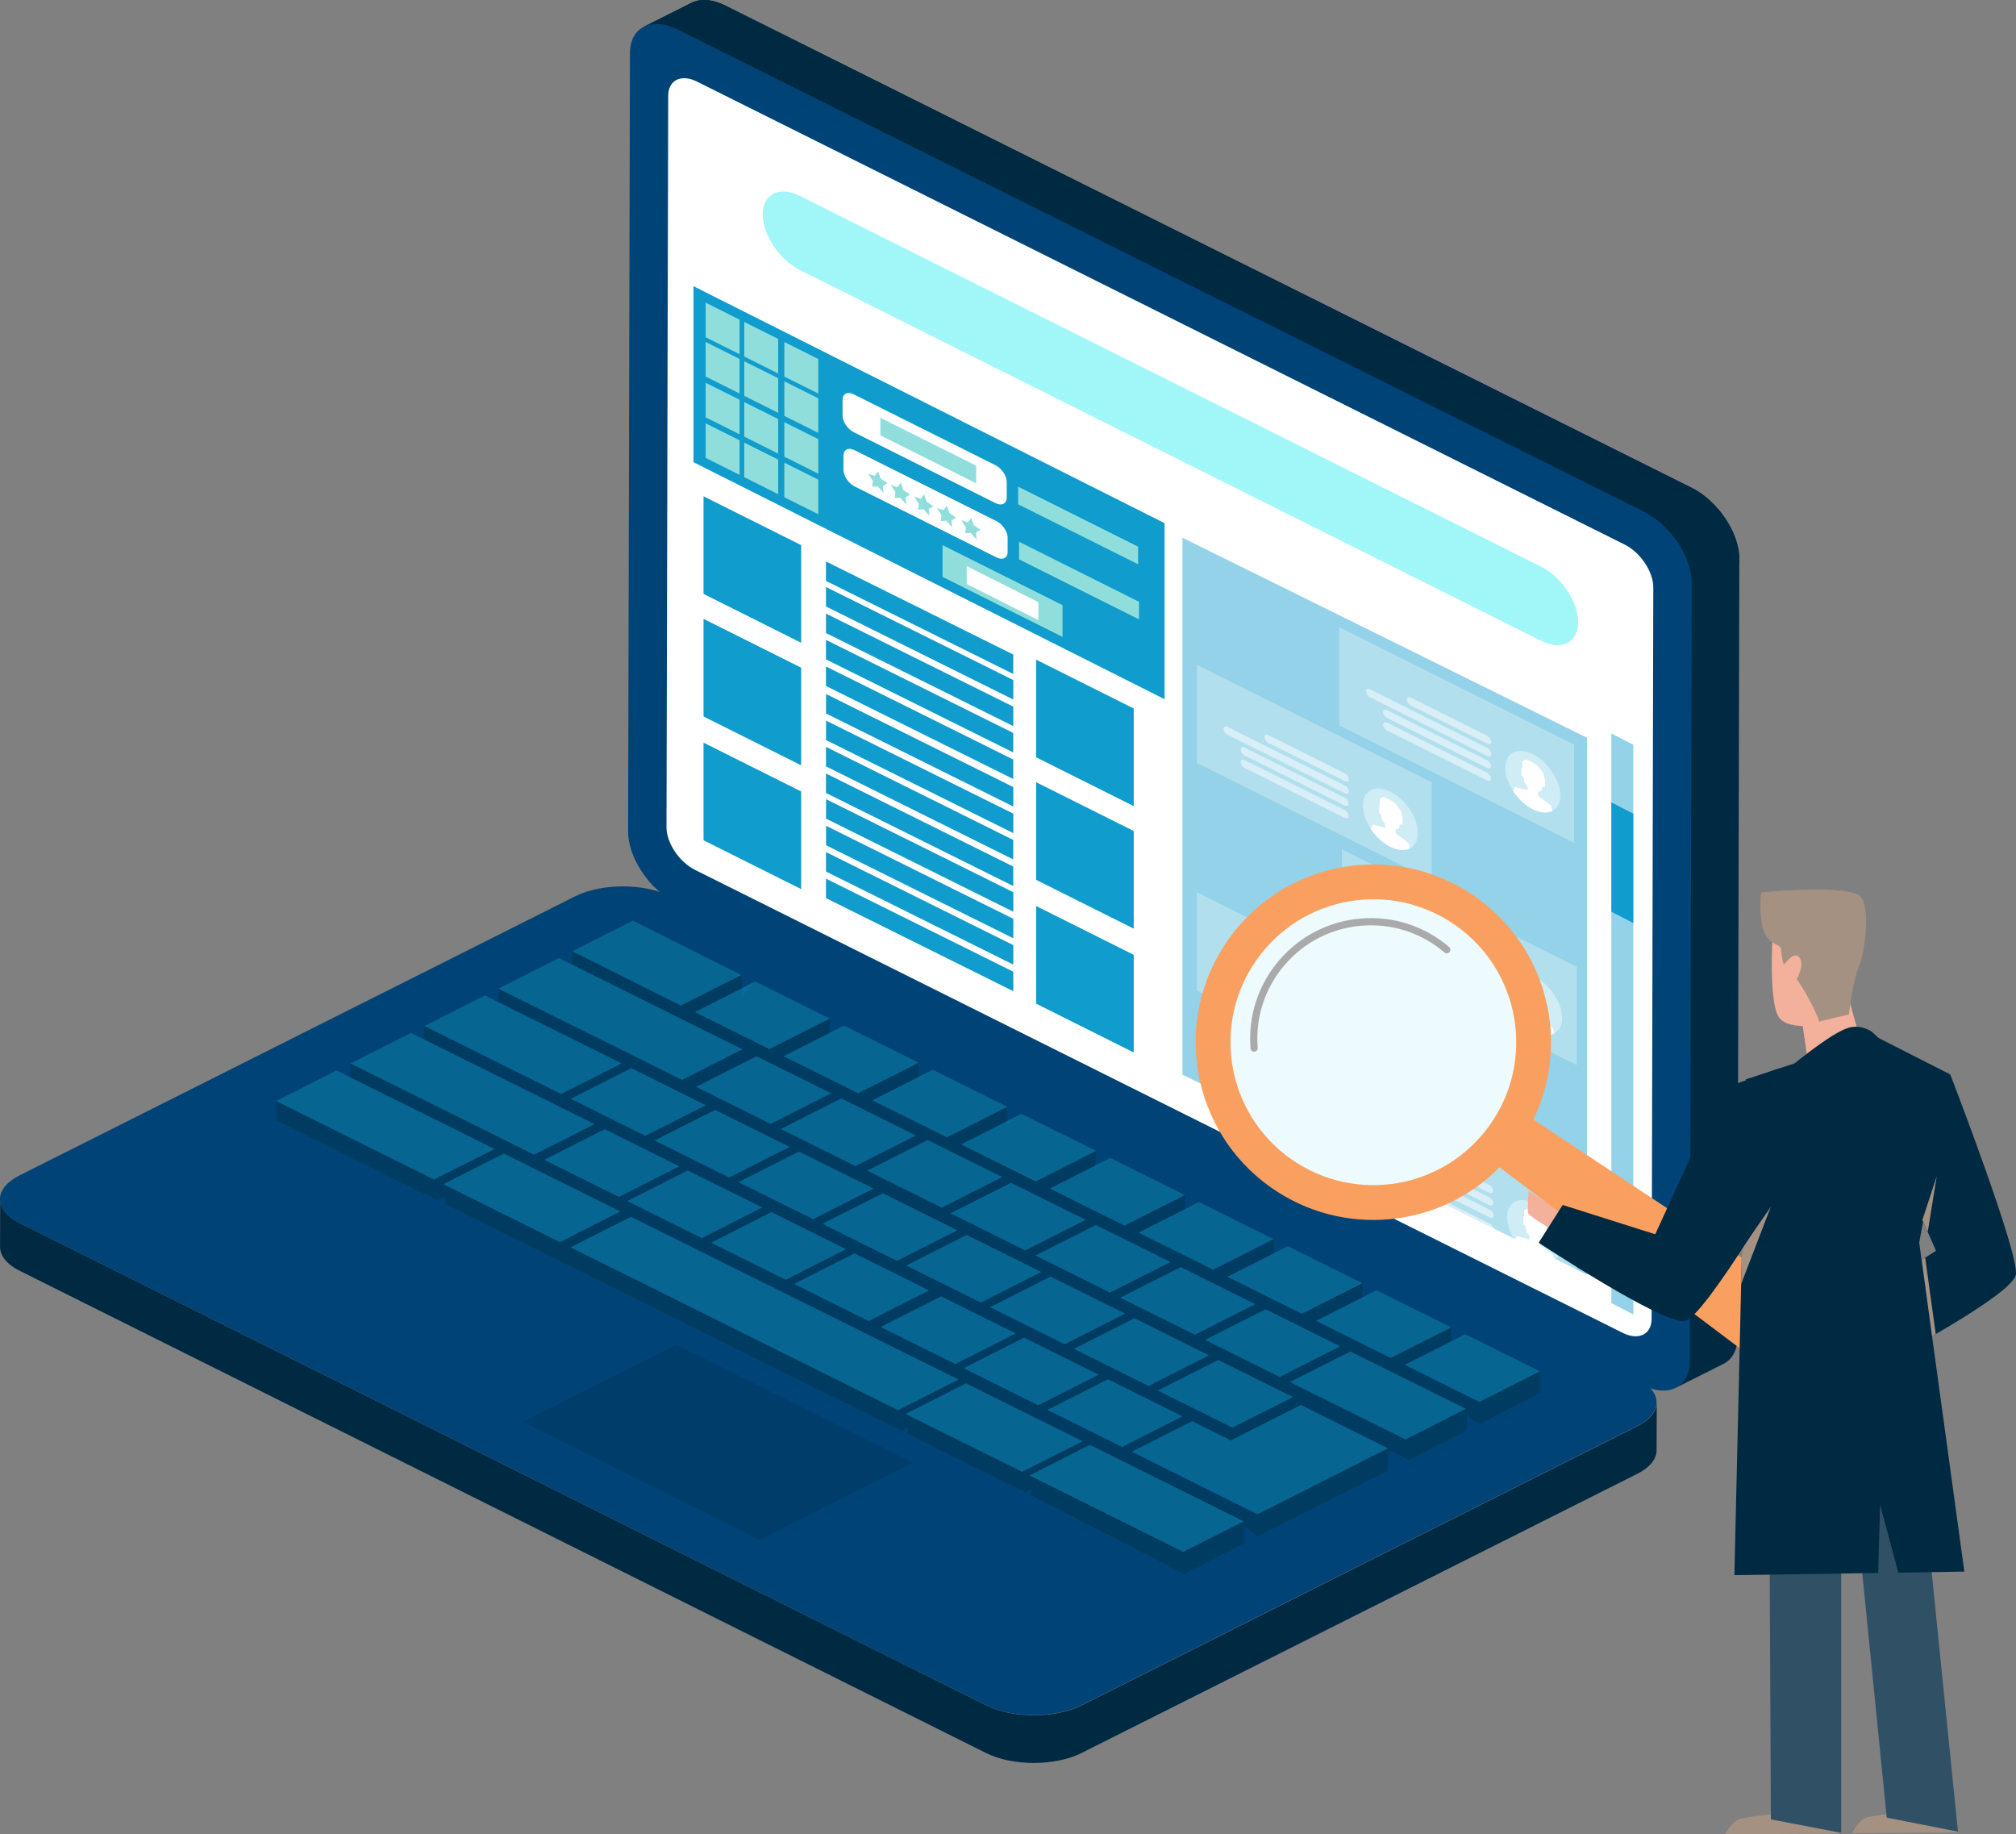 <?xml version="1.0" encoding="UTF-8"?>
<svg xmlns="http://www.w3.org/2000/svg" viewBox="0 0 879.38 800">
  <rect x="0" y="0" width="879.38" height="800" fill="#808080" stroke="none"/>
  <defs>
    <style>.cls-1{isolation:isolate;}.cls-1,.cls-2,.cls-3{fill:none;}.cls-4{fill:#f3b09a;}.cls-5{fill:#f9a060;}.cls-6{fill:#004376;}.cls-7{fill:#003b61;}.cls-8,.cls-9{fill:#002942;}.cls-10,.cls-11,.cls-12,.cls-13,.cls-14{fill:#fff;}.cls-15{fill:#90dedc;}.cls-16{fill:#305165;}.cls-17{fill:#aaaaab;}.cls-18{fill:#a49182;}.cls-19,.cls-20{fill:#109ccc;}.cls-21{fill:#a1f7f7;}.cls-22{fill:#edfbff;}.cls-22,.cls-20,.cls-2{mix-blend-mode:multiply;}.cls-20,.cls-2{opacity:.45;}.cls-11{fill-rule:evenodd;}.cls-3{mix-blend-mode:screen;}.cls-12{opacity:.5;}.cls-13{opacity:.28;}.cls-9{opacity:.23;}.cls-14{opacity:.4;}</style>
  </defs>
  <g class="cls-1">
    <g id="Layer_1">
      <path class="cls-8" d="m8.73,533.5l421.51,210.32c11.46,5.72,30.11,5.71,41.49,0l242.45-121.76c5.65-2.84,8.47-6.57,8.49-10.31-.02,6.92-.05,13.85-.06,20.77-.02,3.74-2.84,7.48-8.5,10.31l-242.44,121.77c-11.38,5.71-30.05,5.72-41.48,0L8.66,554.28c-5.76-2.88-8.65-6.68-8.64-10.47.02-6.92.04-13.84.07-20.77-.02,3.78,2.87,7.57,8.63,10.46Z"></path>
      <path class="cls-6" d="m8.5,512.65l242.44-121.76c11.37-5.73,30.03-5.73,41.49,0l421.52,210.32c11.46,5.71,11.52,15.05.13,20.77l-242.45,121.76c-11.38,5.72-30.04,5.73-41.49,0L8.63,533.44c-11.45-5.72-11.51-15.06-.13-20.78Z"></path>
      <polygon class="cls-7" points="152.9 469.92 152.89 463.82 179.21 450.48 185.14 453.43 185.14 447.5 211.49 434.16 217.41 437.11 217.41 431.18 243.78 417.85 249.67 420.77 249.67 414.87 276.03 401.53 323.34 425.23 323.83 434.27 329.41 428.07 361.97 444.24 361.87 450.49 368.15 447.31 400.71 463.49 400.71 470.6 406.87 466.56 439.4 482.71 439.14 490.36 445.59 485.81 478.13 501.94 477.61 509.38 484.33 505.05 516.83 521.21 516.83 528.02 523.03 524.27 555.53 540.43 555.55 546.98 561.75 543.51 594.26 559.67 594.26 565.87 600.45 562.75 632.98 578.91 632.98 585.12 639.17 581.98 671.67 598.14 671.67 607.39 645.19 621.22 639.8 616.98 639.71 623.95 614.49 636.74 605.49 632.26 605.43 641.3 548.56 670.06 542.81 665.83 542.84 672.97 516.42 686.32 449.79 652.12 449.99 649.47 447.27 650.84 395.98 625.39 395.94 622.54 393.12 623.95 251.47 553.57 194.02 525.01 194.22 521.64 190.76 523.4 120.77 488.6 120.47 480.21 146.79 466.89 152.9 469.92"></polygon>
      <g class="cls-2">
        <polygon class="cls-19" points="510.54 550.41 484.18 563.74 451.65 547.59 478.02 534.26 510.54 550.41"></polygon>
        <polygon class="cls-19" points="542.46 663.51 516.12 676.83 449.07 643.51 475.4 630.17 542.46 663.51"></polygon>
        <polygon class="cls-19" points="632.98 578.92 606.62 592.24 574.09 576.07 600.45 562.75 632.98 578.92"></polygon>
        <polygon class="cls-19" points="563.96 609.31 537.59 622.63 505.04 606.47 531.4 593.14 563.96 609.31"></polygon>
        <polygon class="cls-19" points="527.34 591.12 501 604.46 468.46 588.28 494.83 574.96 527.34 591.12"></polygon>
        <polygon class="cls-19" points="584.55 587.19 558.19 600.53 525.69 584.38 552.03 571.02 584.55 587.19"></polygon>
        <polygon class="cls-19" points="671.68 598.1 645.31 611.43 612.78 595.26 639.14 581.93 671.68 598.1"></polygon>
        <polygon class="cls-19" points="490.74 572.94 464.4 586.29 431.88 570.11 458.24 556.78 490.74 572.94"></polygon>
        <polygon class="cls-19" points="479.23 599.56 452.86 612.89 420.36 596.72 446.7 583.41 479.23 599.56"></polygon>
        <polygon class="cls-19" points="515.8 617.74 489.45 631.07 456.93 614.91 483.29 601.58 515.8 617.74"></polygon>
        <polygon class="cls-19" points="443.05 581.58 416.69 594.91 384.17 578.75 410.53 565.42 443.05 581.58"></polygon>
        <polygon class="cls-19" points="639.43 614.45 613.08 627.8 562.7 602.76 589.05 589.44 639.43 614.45"></polygon>
        <polygon class="cls-19" points="536.89 628.22 567.43 612.77 605.43 631.66 574.89 647.1 557.36 655.97 548.52 660.43 493.67 633.17 520.05 619.84 536.89 628.22"></polygon>
        <polygon class="cls-19" points="472.21 628.59 445.85 641.9 395.02 616.67 421.39 603.33 472.21 628.59"></polygon>
        <polygon class="cls-19" points="323.34 425.25 297 438.57 249.67 414.87 276.03 401.53 323.34 425.25"></polygon>
        <polygon class="cls-19" points="362.49 476.83 336.12 490.16 303.62 474.01 329.97 460.68 362.49 476.83"></polygon>
        <polygon class="cls-19" points="516.83 521.21 490.49 534.53 457.96 518.37 484.33 505.05 516.83 521.21"></polygon>
        <polygon class="cls-19" points="473.51 532.01 447.17 545.36 414.64 529.18 440.99 515.87 473.51 532.01"></polygon>
        <polygon class="cls-19" points="418.09 601.69 391.71 615.01 248.86 544.02 275.18 530.69 418.09 601.69"></polygon>
        <polygon class="cls-19" points="361.97 444.24 335.6 457.57 303.09 441.41 329.42 428.07 361.97 444.24"></polygon>
        <polygon class="cls-19" points="259.3 490.28 232.95 503.6 152.9 463.82 179.22 450.48 259.3 490.28"></polygon>
        <polygon class="cls-19" points="478.13 501.94 451.76 515.28 419.23 499.13 445.59 485.81 478.13 501.94"></polygon>
        <polygon class="cls-19" points="344.43 500.21 318.06 513.55 285.54 497.4 311.91 484.08 344.43 500.21"></polygon>
        <polygon class="cls-19" points="215.71 501.12 189.35 514.44 120.47 480.21 146.79 466.89 215.71 501.12"></polygon>
        <polygon class="cls-19" points="437.16 513.37 410.79 526.7 378.28 510.55 404.65 497.22 437.16 513.37"></polygon>
        <polygon class="cls-19" points="296.31 508.66 269.94 522 237.44 505.84 263.78 492.5 296.31 508.66"></polygon>
        <polygon class="cls-19" points="380.99 518.4 354.64 531.73 322.13 515.57 348.5 502.24 380.99 518.4"></polygon>
        <polygon class="cls-19" points="332.49 526.64 306.12 539.97 273.61 523.81 299.97 510.49 332.49 526.64"></polygon>
        <polygon class="cls-19" points="555.53 540.43 529.21 553.76 496.65 537.6 523.03 524.27 555.53 540.43"></polygon>
        <polygon class="cls-19" points="270.6 528.39 244.24 541.73 193.42 516.47 219.76 503.13 270.6 528.39"></polygon>
        <polygon class="cls-19" points="417.59 536.58 391.22 549.9 358.72 533.74 385.09 520.42 417.59 536.58"></polygon>
        <polygon class="cls-19" points="369.07 544.81 342.73 558.15 310.17 541.99 336.53 528.66 369.07 544.81"></polygon>
        <polygon class="cls-19" points="594.26 559.67 567.89 573 535.4 556.85 561.75 543.51 594.26 559.67"></polygon>
        <polygon class="cls-19" points="454.18 554.75 427.81 568.08 395.29 551.94 421.66 538.61 454.18 554.75"></polygon>
        <polygon class="cls-19" points="547.53 568.8 521.2 582.13 488.66 565.98 515.02 552.64 547.53 568.8"></polygon>
        <polygon class="cls-19" points="405.24 562.8 378.87 576.13 346.38 559.98 372.74 546.65 405.24 562.8"></polygon>
        <polygon class="cls-19" points="400.71 463.49 374.33 476.8 341.82 460.65 368.15 447.31 400.71 463.49"></polygon>
        <polygon class="cls-19" points="323.83 457.63 297.5 470.98 217.41 431.18 243.78 417.85 323.83 457.63"></polygon>
        <polygon class="cls-19" points="271.12 463.79 244.77 477.13 185.14 447.5 211.49 434.16 271.12 463.79"></polygon>
        <polygon class="cls-19" points="439.4 482.71 413.03 496.04 380.53 479.89 406.87 466.56 439.4 482.71"></polygon>
        <polygon class="cls-19" points="307.84 482.04 281.48 495.37 248.96 479.23 275.31 465.89 307.84 482.04"></polygon>
        <polygon class="cls-19" points="399.47 495.22 373.16 508.56 340.6 492.41 366.98 479.07 399.47 495.22"></polygon>
      </g>
      <polygon class="cls-9" points="398.19 638 331.36 671.56 228.23 620.1 295.07 586.54 398.19 638"></polygon>
      <path class="cls-8" d="m316.43,2.45l421.51,210.32c11.46,5.72,20.78,19.68,20.75,31.05l-.8,339.47c-.02,5.66-2.36,9.65-6.1,11.53-3.45,1.75-6.91,3.48-10.38,5.23-3.46,1.73-6.93,3.47-10.38,5.2,3.74-1.88-446.38-595.5-450.17-593.59,6.93-3.47,13.85-6.96,20.79-10.44,3.79-1.91,9.04-1.65,14.79,1.23Z"></path>
      <path class="cls-8" d="m749.37,221.93c5.62,6.52,9.34,14.72,9.32,21.9v1.22s-28.78,14.39-28.78,14.39l-68.62-34.32,47.23-23.62,40.86,20.43Z"></path>
      <path class="cls-8" d="m316.43,2.45l421.51,210.32c4.99,2.49,9.5,6.58,13.09,11.3-14.56,8.11-29.85,16.86-29.85,16.86L291.27,23.77c-6.38-7.93-10.09-12.28-10.42-12.11,6.93-3.47,13.85-6.96,20.79-10.44,3.79-1.91,9.04-1.65,14.79,1.23Z"></path>
      <path class="cls-6" d="m295.66,12.9l421.5,210.32c11.46,5.71,20.79,19.67,20.75,31.05l-.79,339.45c-.04,11.37-9.44,16.03-20.89,10.32l-421.51-210.32c-11.45-5.73-20.78-19.71-20.74-31.1l.8-339.45c.03-11.37,9.42-16,20.88-10.27Z"></path>
      <path class="cls-10" d="m303.98,35.56l404.72,201.96c6.87,3.42,12.49,11.85,12.47,18.65l-.73,319.02c-.02,6.82-5.69,9.57-12.55,6.16l-404.73-201.96c-6.89-3.43-12.46-11.79-12.43-18.61l.74-319.01c.02-6.82,5.63-9.63,12.52-6.2Z"></path>
      <polygon class="cls-19" points="507.98 304.94 302.5 201.58 302.5 124.82 507.98 228.18 507.98 304.94"></polygon>
      <polygon class="cls-15" points="356.94 171.65 342.13 164.25 342.13 149.17 356.94 156.57 356.94 171.65"></polygon>
      <polygon class="cls-15" points="356.94 188.8 342.13 181.4 342.13 166.32 356.94 173.72 356.94 188.8"></polygon>
      <polygon class="cls-15" points="356.94 206.6 342.13 199.19 342.13 184.12 356.94 191.52 356.94 206.6"></polygon>
      <polygon class="cls-15" points="356.94 224.28 342.13 216.87 342.13 201.79 356.94 209.2 356.94 224.28"></polygon>
      <polygon class="cls-15" points="339.44 162.9 324.63 155.5 324.63 140.42 339.44 147.82 339.44 162.9"></polygon>
      <polygon class="cls-15" points="339.44 180.05 324.63 172.64 324.63 157.56 339.44 164.97 339.44 180.05"></polygon>
      <polygon class="cls-15" points="339.44 197.85 324.63 190.44 324.63 175.36 339.44 182.77 339.44 197.85"></polygon>
      <polygon class="cls-15" points="339.44 215.53 324.63 208.12 324.63 193.04 339.44 200.45 339.44 215.53"></polygon>
      <polygon class="cls-15" points="322.6 154.48 307.8 147.08 307.8 132 322.6 139.4 322.6 154.48"></polygon>
      <polygon class="cls-15" points="322.6 171.63 307.8 164.23 307.8 149.15 322.6 156.55 322.6 171.63"></polygon>
      <polygon class="cls-15" points="322.6 189.43 307.8 182.02 307.8 166.95 322.6 174.35 322.6 189.43"></polygon>
      <polygon class="cls-15" points="322.6 207.11 307.8 199.7 307.8 184.62 322.6 192.03 322.6 207.11"></polygon>
      <path class="cls-10" d="m372.35,171.96l61.95,30.98c2.65,1.33,4.83,4.59,4.83,7.24v6.86c0,2.66-2.17,3.74-4.83,2.41l-61.95-30.98c-2.65-1.33-4.83-4.59-4.83-7.24v-6.86c0-2.66,2.17-3.74,4.83-2.41Z"></path>
      <path class="cls-10" d="m372.75,196.33l61.95,30.98c2.65,1.33,4.83,4.59,4.83,7.24v6.16c0,2.65-2.17,3.74-4.83,2.41l-61.95-30.98c-2.66-1.33-4.83-4.59-4.83-7.24v-6.16c0-2.66,2.17-3.74,4.83-2.41Z"></path>
      <polygon class="cls-15" points="496.45 246.12 444.11 219.95 444.11 212.26 496.45 238.43 496.45 246.12"></polygon>
      <polygon class="cls-15" points="496.85 270.15 444.52 243.97 444.52 236.28 496.85 262.46 496.85 270.15"></polygon>
      <polygon class="cls-15" points="463.47 277.77 411.13 251.6 411.13 237.76 463.47 263.93 463.47 277.77"></polygon>
      <polygon class="cls-10" points="452.95 270.47 421.7 254.73 421.67 246.89 452.93 262.63 452.95 270.47"></polygon>
      <polygon class="cls-15" points="425.81 210.8 384.01 189.89 384.01 182.21 425.81 203.11 425.81 210.8"></polygon>
      <polygon class="cls-15" points="422.2 227.88 423.64 225.84 424.78 229.08 427.77 231.12 425.7 232.26 426 235.34 423.42 232.38 421.07 232.61 421.34 229.98 419.26 226.86 422.2 227.88"></polygon>
      <polygon class="cls-15" points="411.54 222.55 412.98 220.51 414.12 223.75 417.11 225.79 415.04 226.92 415.34 230.01 412.76 227.05 410.41 227.28 410.68 224.65 408.6 221.53 411.54 222.55"></polygon>
      <polygon class="cls-15" points="401.62 217.59 403.06 215.55 404.2 218.79 407.18 220.82 405.12 221.96 405.42 225.05 402.84 222.09 400.49 222.31 400.76 219.69 398.68 216.57 401.62 217.59"></polygon>
      <polygon class="cls-15" points="391.44 212.5 392.88 210.46 394.02 213.7 397.01 215.73 394.94 216.87 395.24 219.96 392.67 217 390.31 217.22 390.58 214.6 388.5 211.48 391.44 212.5"></polygon>
      <polygon class="cls-15" points="381.59 207.57 383.03 205.53 384.17 208.77 387.15 210.81 385.09 211.94 385.39 215.03 382.81 212.07 380.46 212.3 380.73 209.67 378.65 206.55 381.59 207.57"></polygon>
      <polygon class="cls-20" points="692.26 555.92 515.8 468.69 515.8 234.53 692.26 321.76 692.26 555.92"></polygon>
      <polygon class="cls-20" points="712.45 573.28 702.87 568.34 702.87 319.89 712.45 324.84 712.45 573.28"></polygon>
      <polygon class="cls-19" points="712.45 402.58 702.87 397.63 702.87 349.95 712.45 354.9 712.45 402.58"></polygon>
      <polygon class="cls-13" points="624.49 384 522.01 332.74 522.01 289.86 624.49 341.12 624.49 384"></polygon>
      <path class="cls-12" d="m553.26,320.59l33.41,16.71c.95.47,1.71,1.62,1.71,2.57,0,.95-.77,1.33-1.71.86l-33.41-16.71c-.95-.47-1.71-1.62-1.71-2.57,0-.95.77-1.33,1.71-.86Z"></path>
      <path class="cls-12" d="m535.42,317l51.25,25.63c.95.47,1.71,1.62,1.71,2.57,0,.95-.77,1.33-1.71.86l-51.25-25.63c-.95-.47-1.71-1.62-1.71-2.57s.77-1.33,1.71-.86Z"></path>
      <path class="cls-12" d="m542.88,326.05l43.69,21.85c.95.47,1.71,1.62,1.71,2.57,0,.95-.77,1.33-1.71.86l-43.69-21.85c-.95-.47-1.71-1.62-1.71-2.57s.77-1.33,1.71-.86Z"></path>
      <path class="cls-12" d="m542.88,331.48l43.69,21.85c.95.47,1.71,1.62,1.71,2.57,0,.95-.77,1.33-1.71.86l-43.69-21.85c-.95-.47-1.71-1.62-1.71-2.57,0-.95.77-1.33,1.71-.86Z"></path>
      <path class="cls-14" d="m606.47,345.27c6.63,3.32,12.01,11.39,12.01,18.02s-5.38,9.32-12.01,6.01c-6.63-3.32-12.01-11.39-12.01-18.02s5.38-9.32,12.01-6.01Z"></path>
      <path class="cls-11" d="m606.69,351.22c2.3,1.19,4.15,3.99,4.11,6.22l-.03,1.96-.64,2.02-2.93.48-1.5-.69s-2.84-3.55-2.84-3.55l-.46-2.59.03-1.96c.04-2.23,1.95-3.08,4.25-1.89Z"></path>
      <polygon class="cls-11" points="608.84 360.33 608.75 365.75 604.17 363.38 604.26 357.97 608.84 360.33"></polygon>
      <path class="cls-11" d="m605.06,361.35l2.9,1.5,3.08,2.27,3.42,2.62s.3.93.57,2.25c-2.18,1.13-5.21.99-8.56-.69-3.34-1.67-6.36-4.55-8.54-7.84l.76-1.89,6.38,1.78Z"></path>
      <path class="cls-11" d="m603.46,347.57s5.3,1.85,6.2,4.35c.42.24,1.24,1.43,1.24,1.43,0,0,.77,2.29.69,2.87l-.21.49c-.02.89-.91.34-1.76-.1l-6.25-3.23c-.86-.44-1.54-1.52-1.53-2.42l.04-2.58,1.58-.81Z"></path>
      <path class="cls-10" d="m610.22,355.52l1.49.77c.07.04.13.13.13.2l-.06,3.3c0,.07-.06.1-.13.06l-1.49-.77c-.07-.04-.13-.13-.13-.2l.06-3.3c0-.07.06-.1.13-.06Z"></path>
      <path class="cls-10" d="m601.72,351.13l1.49.77c.07.04.13.13.13.2l-.06,3.3c0,.07-.06.1-.13.06l-1.49-.77c-.07-.04-.13-.13-.13-.2l.06-3.3c0-.07.06-.1.13-.06Z"></path>
      <polygon class="cls-13" points="624.49 483.24 522.01 431.98 522.01 389.1 624.49 440.36 624.49 483.24"></polygon>
      <path class="cls-12" d="m553.26,419.83l33.41,16.71c.95.47,1.71,1.62,1.71,2.57,0,.95-.77,1.33-1.71.86l-33.41-16.71c-.95-.47-1.71-1.62-1.71-2.57,0-.95.77-1.33,1.71-.86Z"></path>
      <path class="cls-12" d="m535.42,416.24l51.25,25.63c.95.47,1.71,1.62,1.71,2.57s-.77,1.33-1.71.86l-51.25-25.63c-.95-.47-1.71-1.62-1.71-2.57s.77-1.33,1.71-.86Z"></path>
      <path class="cls-12" d="m542.88,425.29l43.69,21.85c.95.47,1.71,1.62,1.71,2.57,0,.95-.77,1.33-1.71.86l-43.69-21.85c-.95-.47-1.71-1.62-1.71-2.57,0-.95.77-1.33,1.71-.86Z"></path>
      <path class="cls-12" d="m542.88,430.72l43.69,21.85c.95.47,1.71,1.62,1.71,2.57,0,.95-.77,1.33-1.71.86l-43.69-21.85c-.95-.47-1.71-1.62-1.71-2.57s.77-1.33,1.71-.86Z"></path>
      <path class="cls-14" d="m606.47,444.51c6.63,3.32,12.01,11.39,12.01,18.02,0,6.63-5.38,9.32-12.01,6.01-6.63-3.32-12.01-11.39-12.01-18.02,0-6.63,5.38-9.32,12.01-6.01Z"></path>
      <path class="cls-11" d="m606.69,450.46c2.3,1.19,4.15,3.99,4.11,6.22l-.03,1.96-.64,2.02-2.93.48-1.5-.69s-2.84-3.55-2.84-3.55l-.46-2.59.03-1.96c.04-2.23,1.95-3.08,4.25-1.89Z"></path>
      <polygon class="cls-11" points="608.84 459.57 608.75 464.99 604.17 462.62 604.26 457.21 608.84 459.57"></polygon>
      <path class="cls-11" d="m605.06,460.59l2.9,1.5,3.08,2.27,3.42,2.62s.3.93.57,2.25c-2.18,1.13-5.21.99-8.56-.69-3.34-1.67-6.36-4.55-8.54-7.84l.76-1.89,6.38,1.78Z"></path>
      <path class="cls-11" d="m603.46,446.81s5.3,1.85,6.2,4.35c.42.24,1.24,1.43,1.24,1.43,0,0,.77,2.29.69,2.87l-.21.49c-.02.89-.91.34-1.76-.1l-6.25-3.23c-.86-.44-1.54-1.52-1.53-2.42l.04-2.58,1.58-.81Z"></path>
      <path class="cls-10" d="m610.22,454.76l1.49.77c.07.04.13.13.13.2l-.06,3.3c0,.07-.06.1-.13.06l-1.49-.77c-.07-.04-.13-.13-.13-.2l.06-3.3c0-.07.06-.1.13-.06Z"></path>
      <path class="cls-10" d="m601.72,450.37l1.49.77c.07.04.13.13.13.2l-.06,3.3c0,.07-.06.1-.13.06l-1.49-.77c-.07-.04-.13-.13-.13-.2l.06-3.3c0-.07.06-.1.13-.06Z"></path>
      <polygon class="cls-13" points="686.62 367.64 584.14 316.39 584.14 273.5 686.62 324.76 686.62 367.64"></polygon>
      <path class="cls-12" d="m615.38,304.24l33.41,16.71c.95.47,1.71,1.62,1.71,2.57,0,.95-.77,1.33-1.71.86l-33.41-16.71c-.95-.47-1.71-1.62-1.71-2.57s.77-1.33,1.71-.86Z"></path>
      <path class="cls-12" d="m597.55,300.64l51.25,25.63c.95.47,1.71,1.62,1.71,2.57,0,.95-.77,1.33-1.71.86l-51.25-25.63c-.95-.47-1.71-1.62-1.71-2.57,0-.95.77-1.33,1.71-.86Z"></path>
      <path class="cls-12" d="m605.01,309.69l43.69,21.85c.95.47,1.71,1.62,1.71,2.57,0,.95-.77,1.33-1.71.86l-43.69-21.85c-.95-.47-1.71-1.62-1.71-2.57,0-.95.77-1.33,1.71-.86Z"></path>
      <path class="cls-12" d="m605.01,315.12l43.69,21.85c.95.47,1.71,1.62,1.71,2.57,0,.95-.77,1.33-1.71.86l-43.69-21.85c-.95-.47-1.71-1.62-1.71-2.57s.77-1.33,1.71-.86Z"></path>
      <path class="cls-14" d="m668.6,328.91c6.63,3.32,12.01,11.39,12.01,18.02,0,6.63-5.38,9.32-12.01,6.01-6.63-3.32-12.01-11.39-12.01-18.02s5.38-9.32,12.01-6.01Z"></path>
      <path class="cls-11" d="m668.82,334.86c2.3,1.19,4.15,3.99,4.11,6.22l-.03,1.96-.64,2.02-2.93.48-1.5-.69s-2.84-3.55-2.84-3.55l-.46-2.59.03-1.96c.04-2.23,1.95-3.08,4.25-1.89Z"></path>
      <polygon class="cls-11" points="670.97 343.98 670.88 349.39 666.3 347.02 666.39 341.61 670.97 343.98"></polygon>
      <path class="cls-11" d="m667.19,344.99l2.9,1.5,3.08,2.27,3.42,2.62s.3.93.57,2.25c-2.18,1.13-5.21.99-8.56-.69-3.34-1.67-6.36-4.55-8.54-7.84l.76-1.89,6.38,1.78Z"></path>
      <path class="cls-11" d="m665.59,331.21s5.3,1.85,6.2,4.35c.42.24,1.24,1.43,1.24,1.43,0,0,.77,2.29.69,2.87l-.21.49c-.02.89-.91.34-1.76-.1l-6.25-3.23c-.86-.44-1.54-1.52-1.53-2.41l.04-2.58,1.58-.81Z"></path>
      <path class="cls-10" d="m672.35,339.16l1.49.77c.07.04.13.13.13.2l-.06,3.3c0,.07-.06.1-.13.06l-1.49-.77c-.07-.04-.13-.13-.13-.2l.06-3.3c0-.07.06-.1.13-.06Z"></path>
      <path class="cls-10" d="m663.85,334.77l1.49.77c.07.04.13.13.13.2l-.06,3.3c0,.07-.06.1-.13.06l-1.49-.77c-.07-.04-.13-.13-.13-.2l.06-3.3c0-.07.06-.1.13-.06Z"></path>
      <polygon class="cls-13" points="687.81 464.54 585.32 413.29 585.32 370.4 687.81 421.66 687.81 464.54"></polygon>
      <path class="cls-12" d="m616.19,401.3l33.41,16.71c.95.47,1.71,1.62,1.71,2.57,0,.95-.77,1.33-1.71.86l-33.41-16.71c-.95-.47-1.71-1.62-1.71-2.57s.77-1.33,1.71-.86Z"></path>
      <path class="cls-12" d="m598.36,397.7l51.25,25.63c.95.47,1.71,1.62,1.71,2.57s-.77,1.33-1.71.86l-51.25-25.63c-.95-.47-1.71-1.62-1.71-2.57s.77-1.33,1.71-.86Z"></path>
      <path class="cls-12" d="m606.14,406.92l43.69,21.85c.95.47,1.71,1.62,1.71,2.57s-.77,1.33-1.71.86l-43.69-21.85c-.95-.47-1.71-1.62-1.71-2.57s.77-1.33,1.71-.86Z"></path>
      <path class="cls-12" d="m606.14,413l43.69,21.85c.95.47,1.71,1.62,1.71,2.57,0,.95-.77,1.33-1.71.86l-43.69-21.85c-.95-.47-1.71-1.62-1.71-2.57,0-.95.77-1.33,1.71-.86Z"></path>
      <path class="cls-14" d="m669.4,425.97c6.63,3.32,12.01,11.39,12.01,18.02,0,6.63-5.38,9.32-12.01,6.01-6.63-3.32-12.01-11.39-12.01-18.02,0-6.63,5.38-9.32,12.01-6.01Z"></path>
      <path class="cls-11" d="m669.63,431.92c2.3,1.19,4.15,3.99,4.11,6.22l-.03,1.96-.64,2.02-2.93.48-1.5-.69s-2.84-3.55-2.84-3.55l-.46-2.59.03-1.96c.04-2.23,1.95-3.08,4.25-1.89Z"></path>
      <polygon class="cls-11" points="671.78 441.04 671.68 446.45 667.1 444.08 667.19 438.67 671.78 441.04"></polygon>
      <path class="cls-11" d="m668,442.05l2.9,1.5,3.08,2.27,3.42,2.62s.3.93.57,2.25c-2.18,1.13-5.21.99-8.56-.69-3.34-1.67-6.36-4.55-8.54-7.84l.76-1.89,6.38,1.78Z"></path>
      <path class="cls-11" d="m666.39,428.27s5.3,1.85,6.2,4.35c.42.24,1.24,1.43,1.24,1.43,0,0,.77,2.29.69,2.87l-.21.49c-.02.89-.91.34-1.76-.1l-6.25-3.23c-.86-.44-1.54-1.52-1.53-2.41l.04-2.58,1.58-.81Z"></path>
      <path class="cls-10" d="m673.15,436.22l1.49.77c.07.04.13.13.13.2l-.06,3.3c0,.07-.06.1-.13.06l-1.49-.77c-.07-.04-.13-.13-.13-.2l.06-3.3c0-.07.06-.1.13-.06Z"></path>
      <path class="cls-10" d="m664.66,431.83l1.49.77c.07.04.13.13.13.2l-.06,3.3c0,.07-.06.1-.13.06l-1.49-.77c-.07-.04-.13-.13-.13-.2l.06-3.3c0-.07.06-.1.13-.06Z"></path>
      <polygon class="cls-13" points="687.81 563.34 585.32 512.09 585.32 469.21 687.81 520.46 687.81 563.34"></polygon>
      <path class="cls-12" d="m616.19,500.1l33.41,16.71c.95.47,1.71,1.62,1.71,2.57,0,.95-.77,1.33-1.71.86l-33.41-16.71c-.95-.47-1.71-1.62-1.71-2.57s.77-1.33,1.71-.86Z"></path>
      <path class="cls-12" d="m598.36,496.51l51.25,25.63c.95.47,1.71,1.62,1.71,2.57s-.77,1.33-1.71.86l-51.25-25.63c-.95-.47-1.71-1.62-1.71-2.57s.77-1.33,1.71-.86Z"></path>
      <path class="cls-12" d="m606.14,505.72l43.69,21.85c.95.47,1.71,1.62,1.71,2.57s-.77,1.33-1.71.86l-43.69-21.85c-.95-.47-1.71-1.62-1.71-2.57s.77-1.33,1.71-.86Z"></path>
      <path class="cls-12" d="m606.14,511.81l43.69,21.85c.95.47,1.71,1.62,1.71,2.57s-.77,1.33-1.71.86l-43.69-21.85c-.95-.47-1.71-1.62-1.71-2.57s.77-1.33,1.71-.86Z"></path>
      <path class="cls-14" d="m669.4,524.78c6.63,3.32,12.01,11.39,12.01,18.02,0,6.63-5.38,9.32-12.01,6.01-6.63-3.32-12.01-11.39-12.01-18.02s5.38-9.32,12.01-6.01Z"></path>
      <path class="cls-11" d="m669.63,530.72c2.3,1.19,4.15,3.99,4.11,6.22l-.03,1.96-.64,2.02-2.93.48-1.5-.69s-2.84-3.55-2.84-3.55l-.46-2.59.03-1.96c.04-2.23,1.95-3.08,4.25-1.89Z"></path>
      <polygon class="cls-11" points="671.78 539.84 671.68 545.26 667.1 542.89 667.19 537.47 671.78 539.84"></polygon>
      <path class="cls-11" d="m668,540.85l2.9,1.5,3.08,2.27,3.42,2.62s.3.93.57,2.25c-2.18,1.13-5.21.99-8.56-.69-3.34-1.67-6.36-4.55-8.54-7.84l.76-1.89,6.38,1.78Z"></path>
      <path class="cls-11" d="m666.39,527.07s5.3,1.85,6.2,4.35c.42.24,1.24,1.43,1.24,1.43,0,0,.77,2.29.69,2.87l-.21.49c-.02.89-.91.34-1.76-.1l-6.25-3.23c-.86-.44-1.54-1.52-1.53-2.41l.04-2.58,1.58-.81Z"></path>
      <path class="cls-10" d="m673.15,535.03l1.49.77c.07.04.13.13.13.2l-.06,3.3c0,.07-.06.1-.13.06l-1.49-.77c-.07-.04-.13-.13-.13-.2l.06-3.3c0-.07.06-.1.13-.06Z"></path>
      <path class="cls-10" d="m664.66,530.63l1.49.77c.07.04.13.13.13.2l-.06,3.3c0,.07-.06.1-.13.06l-1.49-.77c-.07-.04-.13-.13-.13-.2l.06-3.3c0-.07.06-.1.13-.06Z"></path>
      <polygon class="cls-19" points="442 432.3 360.3 391.71 360.3 383.22 442 423.81 442 432.3"></polygon>
      <polygon class="cls-19" points="442 420.7 360.3 380.11 360.3 371.63 442 412.21 442 420.7"></polygon>
      <polygon class="cls-19" points="442.02 409.23 360.33 368.65 360.33 360.16 442.02 400.74 442.02 409.23"></polygon>
      <polygon class="cls-19" points="442.02 397.64 360.33 357.05 360.33 348.56 442.02 389.15 442.02 397.64"></polygon>
      <polygon class="cls-19" points="441.98 386.43 360.29 345.84 360.29 337.35 441.98 377.94 441.98 386.43"></polygon>
      <polygon class="cls-19" points="441.98 374.83 360.29 334.24 360.29 325.75 441.98 366.34 441.98 374.83"></polygon>
      <polygon class="cls-19" points="442.01 363.36 360.32 322.77 360.32 314.29 442.01 354.87 442.01 363.36"></polygon>
      <polygon class="cls-19" points="442.01 351.76 360.32 311.18 360.32 302.69 442.01 343.28 442.01 351.76"></polygon>
      <polygon class="cls-19" points="441.97 339.75 360.28 299.17 360.28 290.68 441.97 331.27 441.97 339.75"></polygon>
      <polygon class="cls-19" points="441.97 328.16 360.28 287.57 360.28 279.08 441.97 319.67 441.97 328.16"></polygon>
      <polygon class="cls-19" points="442 316.69 360.3 276.1 360.3 267.61 442 308.2 442 316.69"></polygon>
      <polygon class="cls-19" points="442 305.09 360.3 264.51 360.3 256.02 442 296.6 442 305.09"></polygon>
      <polygon class="cls-19" points="441.97 293.94 360.28 253.36 360.28 244.87 441.97 285.46 441.97 293.94"></polygon>
      <polygon class="cls-19" points="349.46 280.33 306.88 259.03 306.88 216.45 349.46 237.75 349.46 280.33"></polygon>
      <polygon class="cls-19" points="349.46 333.78 306.88 312.48 306.88 269.91 349.46 291.2 349.46 333.78"></polygon>
      <polygon class="cls-19" points="349.46 387.77 306.88 366.48 306.88 323.9 349.46 345.19 349.46 387.77"></polygon>
      <polygon class="cls-19" points="494.53 351.58 451.95 330.28 451.95 287.7 494.53 309 494.53 351.58"></polygon>
      <polygon class="cls-19" points="494.53 405.03 451.95 383.73 451.95 341.16 494.53 362.45 494.53 405.03"></polygon>
      <polygon class="cls-19" points="494.53 459.02 451.95 437.73 451.95 395.15 494.53 416.44 494.53 459.02"></polygon>
      <path class="cls-21" d="m348.85,85.42l323.37,161.72c8.89,4.45,16.16,15.36,16.16,24.25s-7.27,12.53-16.16,8.08L348.85,117.74c-8.89-4.45-16.16-15.36-16.16-24.25,0-8.89,7.27-12.53,16.16-8.08Z"></path>
      <path class="cls-4" d="m677.57,536.74s-10.47-6.33-10.96-7.55c-.49-1.22.14-9.81.14-9.81l16.91,11.03-6.09,6.33Z"></path>
      <circle class="cls-22" cx="599.38" cy="454.01" r="67.16" transform="translate(-145.48 556.8) rotate(-45)"></circle>
      <path class="cls-5" d="m643.81,391.27c-34.95-24.72-83.33-16.42-108.05,18.53-24.7,34.96-16.4,83.34,18.54,108.04,31.44,22.24,73.73,17.76,99.9-8.8,2.94-2.97,5.66-6.21,8.14-9.73,2.48-3.52,4.64-7.18,6.46-10.93,16.32-33.54,6.43-74.89-25.01-97.11Zm6.14,99.26c-19.87,28.11-58.77,34.79-86.88,14.91-28.09-19.87-34.77-58.76-14.89-86.87,19.87-28.11,58.75-34.79,86.86-14.91,28.11,19.87,34.78,58.77,14.91,86.86Z"></path>
      <path class="cls-5" d="m822.02,589.83c-2.51,14.25-9.99,24.49-21.1,29.84l-149.83-112.82,14.62-20.67,156.31,103.65Z"></path>
      <g class="cls-3">
        <path class="cls-17" d="m632.66,414.22c0,.35-.13.71-.38,1-.56.66-1.55.74-2.22.18-10.06-8.58-22.86-12.72-36.04-11.67-13.18,1.05-25.16,7.17-33.74,17.23-8.58,10.06-12.72,22.86-11.67,36.04.06.86-.58,1.62-1.44,1.69-.86.07-1.62-.58-1.69-1.44-1.12-14.02,3.29-27.63,12.41-38.33,9.12-10.7,21.86-17.21,35.88-18.32,14.02-1.12,27.63,3.29,38.33,12.41.37.31.56.76.55,1.21Z"></path>
      </g>
      <path class="cls-18" d="m802.32,799.73l-49.75.27s2.44-5.39,6.5-6.78c4.06-1.39,42.37-4.78,42.37-4.78l.88,11.29Z"></path>
      <path class="cls-18" d="m853.84,799.24l-45.82.27s2.25-5.39,5.99-6.78c3.74-1.39,38.61-4.71,38.61-4.71l1.23,11.22Z"></path>
      <path class="cls-8" d="m850.72,468.62l-14.28,58.23c0,.49,8.03,18.65,8.03,18.65l-22.97,14.78,9.33,29.14s46.57-24.91,48.46-33.38c1.89-8.47-28.57-87.41-28.57-87.41Z"></path>
      <polygon class="cls-16" points="803.13 799.39 772.47 793.5 771.93 681.49 803.13 681.49 803.13 799.39"></polygon>
      <polygon class="cls-16" points="854.07 798.86 822.99 792.74 808.36 646.61 840.75 667.46 854.07 798.86"></polygon>
      <path class="cls-8" d="m856.85,685.45l-28.79.45-7.99-29.7s-.57,20.59-.78,29.82l-62.75.97,5.03-216.25,56.78-18.57,32.38,16.46-13.57,73.33,19.69,143.49Z"></path>
      <polygon class="cls-18" points="759.87 544.5 759.46 560.09 772.43 526.34 759.87 544.5"></polygon>
      <polygon class="cls-18" points="838.55 532.09 840.9 537.19 844.81 512.96 838.55 532.09"></polygon>
      <polygon class="cls-18" points="838.22 549.49 842.76 582.76 844.36 581.81 839.78 548.56 838.22 549.49"></polygon>
      <path class="cls-8" d="m681.64,525.54l-10.48,16.47s54.62,36.03,63.78,34.13c9.15-1.89,48.97-70.53,48.97-70.53l-7.84-39.66-25,8.97-29.06,63.4-40.37-12.79Z"></path>
      <polygon class="cls-4" points="788.28 460.85 785.16 439.43 805.7 432.83 812.55 457.39 788.28 460.85"></polygon>
      <path class="cls-8" d="m779.49,466.51s18.62-15.78,26.74-18.22c5.82-1.75,10.46,1.85,10.46,1.85l9.36,8.94-46.57,7.44Z"></path>
      <path class="cls-4" d="m773.15,408.62s-1.65,28.16,2.71,34.92c4.36,6.75,23.45,3.53,26,.65,2.54-2.89,4.93-39.11,4.93-39.11l-33.64,3.54Z"></path>
      <path class="cls-18" d="m810.26,390.03c-9.73-4.13-42.08-.81-42.08-.81-.33,2.67-.86,13,1.75,18.26,2.24,4.53,6.85,4.48,6.96,6.36.22,3.65,1,6.37,1,6.37,0,0,2.77,3.66,4.49,5.28,3.49,3.26,12.02,19.8,10.92,20.09l13.2-3.15s1.87-15.57,4.37-20.89c2.44-5.21,5.84-28.77-.61-31.51Z"></path>
      <path class="cls-4" d="m777.19,422.21s5.31-8.52,7.92-4.31c2.61,4.21-3.51,12.83-3.51,12.83l-4.41-8.52Z"></path>
    </g>
  </g>
</svg>
